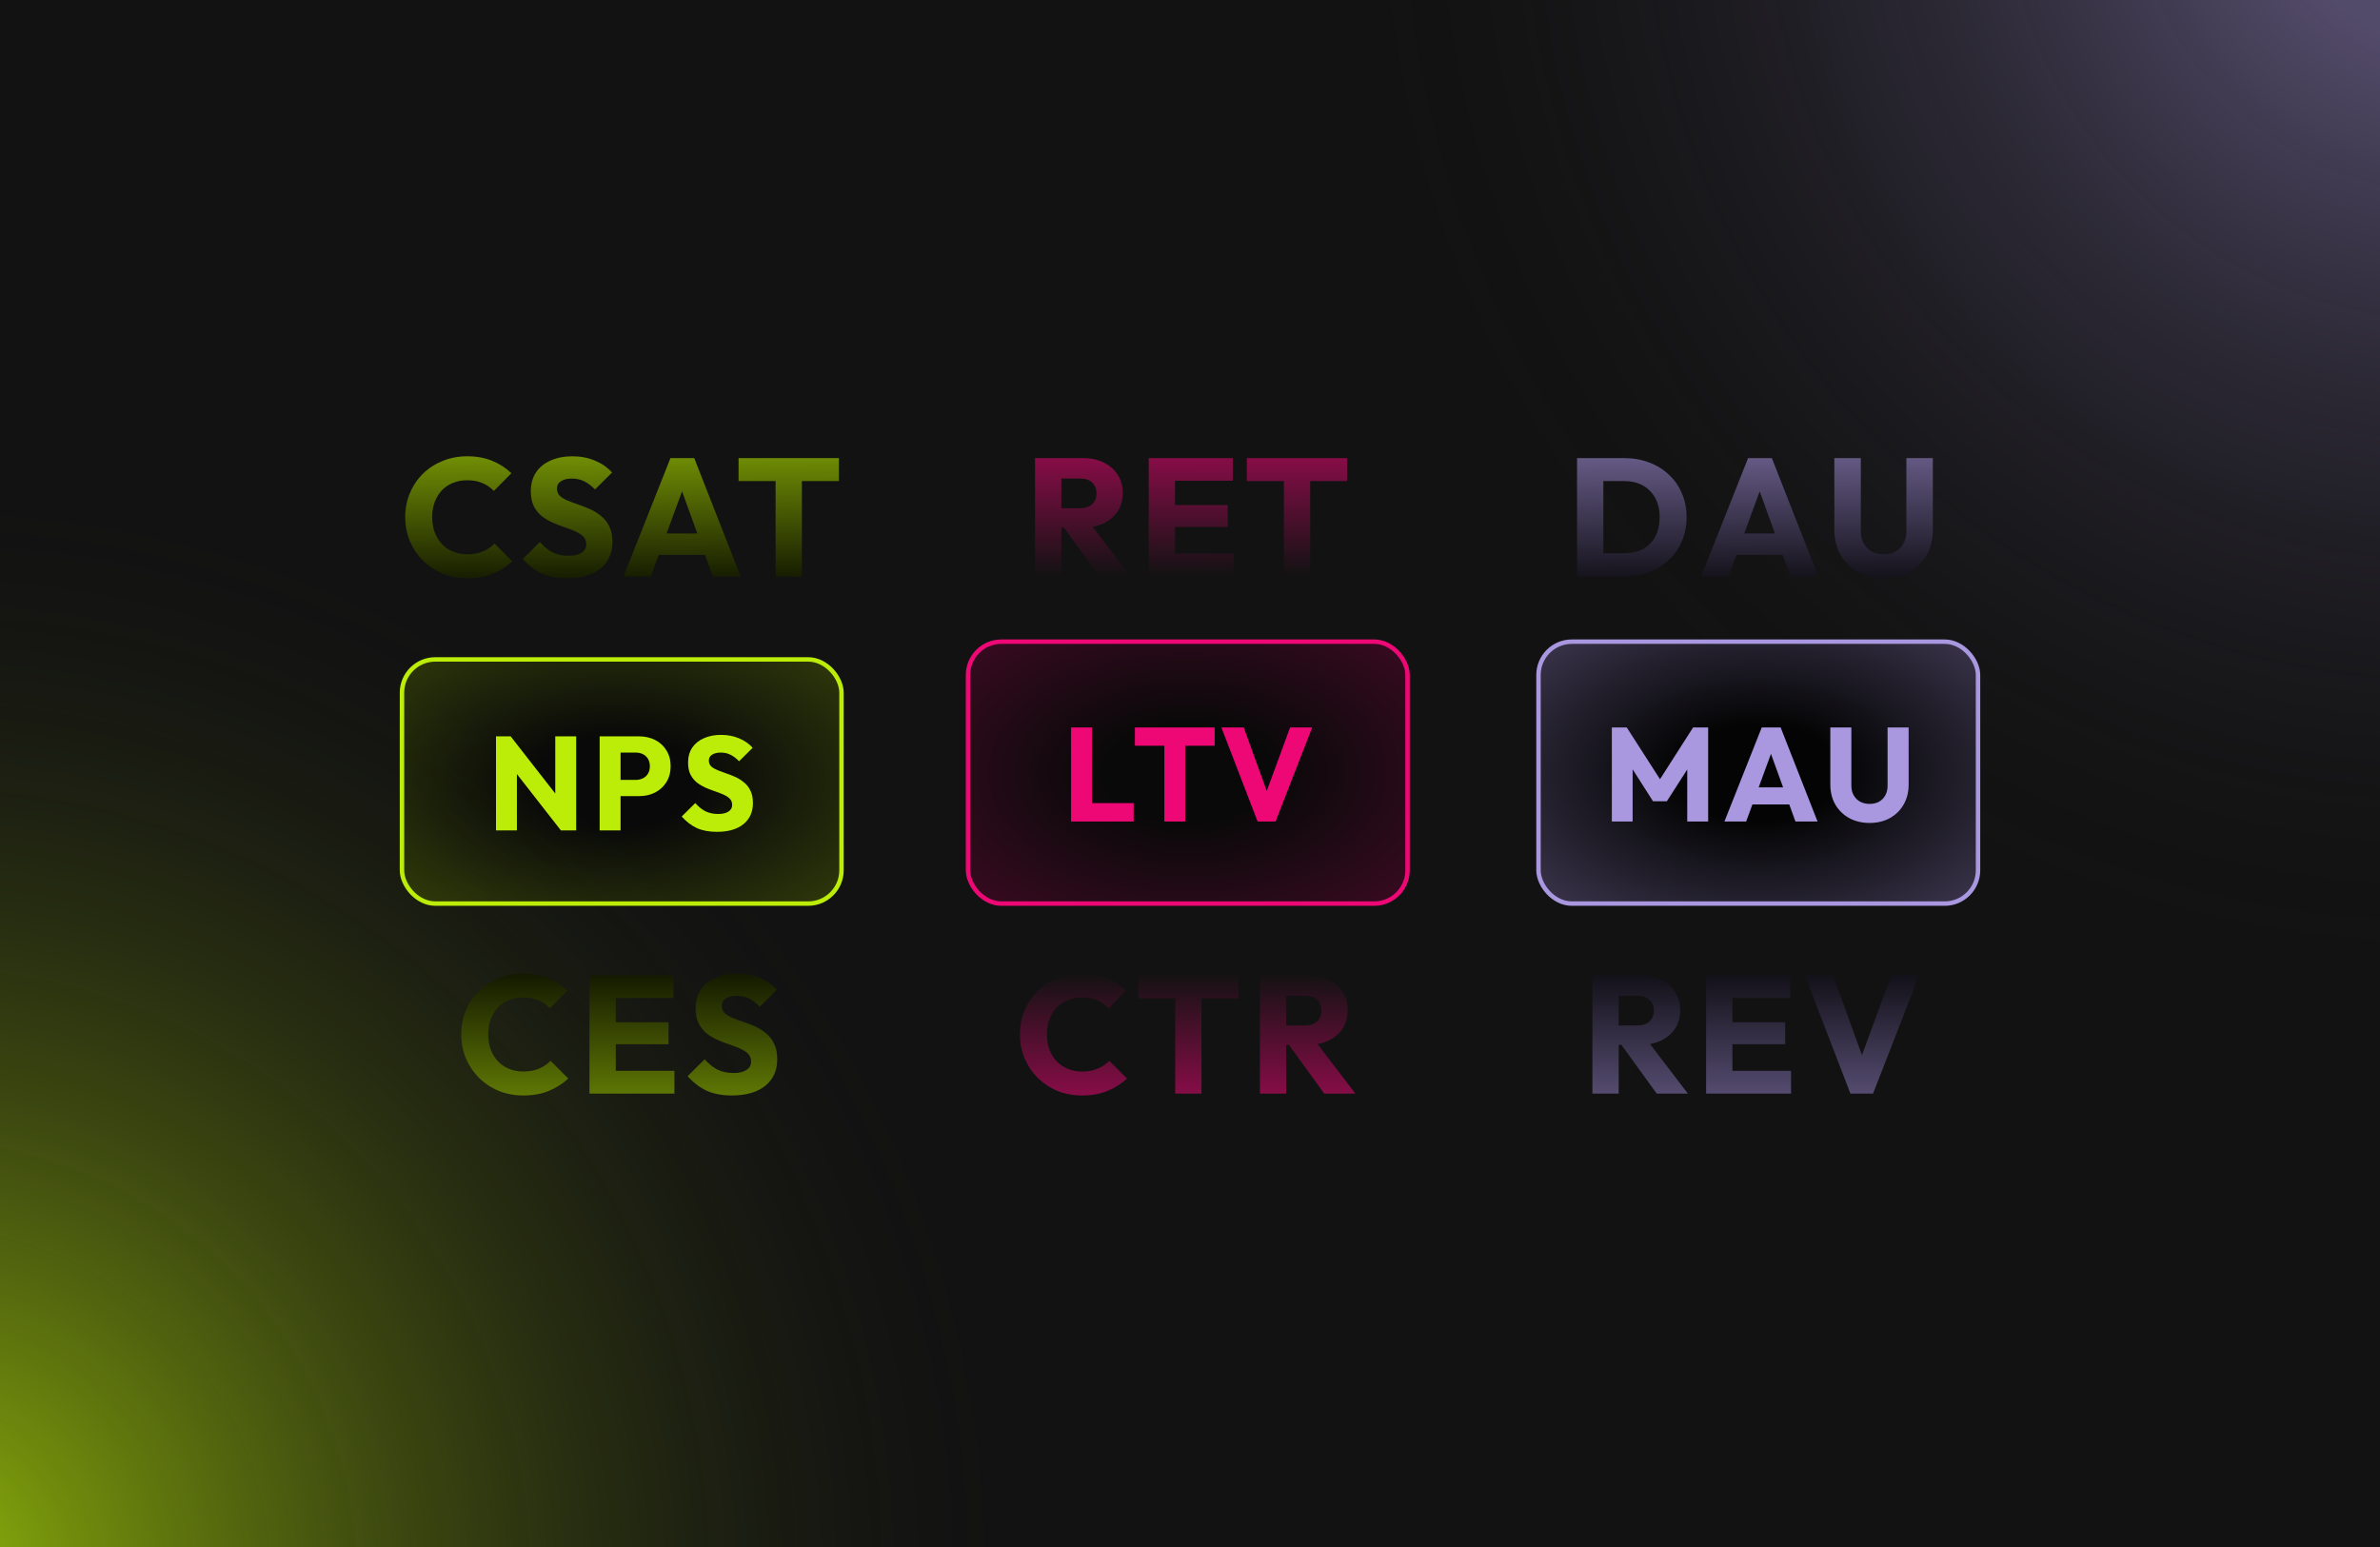 <?xml version="1.0" encoding="UTF-8"?> <svg xmlns="http://www.w3.org/2000/svg" width="1280" height="832" viewBox="0 0 1280 832" fill="none"><g clip-path="url(#clip0_1425_2281)"><rect width="1280" height="832" fill="#121212"></rect><ellipse cx="-43" cy="877" rx="735" ry="735" transform="rotate(180 -43 877)" fill="url(#paint0_radial_1425_2281)"></ellipse><ellipse cx="1320" cy="-40" rx="763" ry="763" transform="rotate(180 1320 -40)" fill="url(#paint1_radial_1425_2281)"></ellipse><rect x="520.618" y="345.095" width="236.376" height="140.871" rx="17.907" fill="url(#paint2_radial_1425_2281)" fill-opacity="0.5" stroke="#ED0876" stroke-width="2.388"></rect><path d="M576.04 441.809V391.239H587.286V441.809H576.04ZM584.707 441.809V431.924H609.706V441.809H584.707ZM626.202 441.809V391.955H637.448V441.809H626.202ZM610.372 401.052V391.239H653.278V401.052H610.372ZM676.363 441.809L656.88 391.239H668.913L683.74 432.139H678.798L693.84 391.239H705.731L686.033 441.809H676.363Z" fill="#ED0876"></path><rect x="827.43" y="345.095" width="236.376" height="140.871" rx="17.907" fill="url(#paint3_radial_1425_2281)" fill-opacity="0.8" stroke="#A997DF" stroke-width="2.388"></rect><path d="M866.878 441.809V391.239H874.901L894.814 422.254H890.731L910.572 391.239H918.666V441.809H907.42V410.221L909.426 410.722L896.461 430.921H889.012L876.118 410.722L878.052 410.221V441.809H866.878ZM927.433 441.809L947.49 391.239H957.661L977.502 441.809H965.612L950.426 399.834H954.509L939.109 441.809H927.433ZM938.823 432.641V423.472H966.4V432.641H938.823ZM1005.5 442.597C1001.35 442.597 997.67 441.714 994.471 439.947C991.319 438.18 988.836 435.744 987.021 432.641C985.254 429.489 984.371 425.907 984.371 421.896V391.239H995.688V422.541C995.688 424.546 996.118 426.289 996.978 427.77C997.837 429.25 999.007 430.396 1000.49 431.208C1002.02 431.972 1003.69 432.354 1005.5 432.354C1007.41 432.354 1009.08 431.972 1010.52 431.208C1011.95 430.396 1013.07 429.274 1013.88 427.841C1014.74 426.361 1015.17 424.618 1015.17 422.612V391.239H1026.49V421.968C1026.49 425.979 1025.61 429.537 1023.84 432.641C1022.07 435.744 1019.61 438.18 1016.46 439.947C1013.31 441.714 1009.66 442.597 1005.5 442.597Z" fill="#A997DF"></path><rect x="216.194" y="354.646" width="236.376" height="131.32" rx="17.907" fill="url(#paint4_radial_1425_2281)" fill-opacity="0.5" stroke="#BCED08" stroke-width="2.388"></rect><path d="M266.754 446.584V396.014H274.633L278 406.113V446.584H266.754ZM301.638 446.584L271.84 408.406L274.633 396.014L304.431 434.192L301.638 446.584ZM301.638 446.584L298.629 436.484V396.014H309.875V446.584H301.638ZM331.097 428.175V419.437H341.985C343.37 419.437 344.635 419.15 345.781 418.577C346.927 418.004 347.835 417.168 348.503 416.07C349.172 414.972 349.506 413.635 349.506 412.059C349.506 410.531 349.172 409.217 348.503 408.119C347.835 407.021 346.927 406.185 345.781 405.612C344.635 405.039 343.37 404.753 341.985 404.753H331.097V396.014H343.632C346.832 396.014 349.721 396.658 352.3 397.948C354.878 399.237 356.908 401.099 358.388 403.535C359.916 405.922 360.68 408.764 360.68 412.059C360.68 415.354 359.916 418.219 358.388 420.654C356.908 423.042 354.878 424.904 352.3 426.241C349.721 427.531 346.832 428.175 343.632 428.175H331.097ZM322.502 446.584V396.014H333.748V446.584H322.502ZM385.531 447.372C381.376 447.372 377.795 446.703 374.786 445.366C371.825 443.981 369.104 441.904 366.62 439.135L373.927 431.9C375.55 433.762 377.341 435.219 379.299 436.269C381.304 437.272 383.62 437.774 386.247 437.774C388.634 437.774 390.473 437.344 391.762 436.484C393.099 435.625 393.768 434.431 393.768 432.903C393.768 431.518 393.338 430.396 392.479 429.536C391.619 428.677 390.473 427.937 389.04 427.316C387.656 426.695 386.104 426.098 384.384 425.525C382.713 424.952 381.042 424.307 379.37 423.591C377.699 422.827 376.147 421.896 374.715 420.797C373.33 419.651 372.208 418.243 371.348 416.571C370.488 414.852 370.059 412.703 370.059 410.125C370.059 407.021 370.799 404.347 372.279 402.102C373.807 399.858 375.908 398.163 378.583 397.017C381.257 395.823 384.337 395.226 387.823 395.226C391.356 395.226 394.58 395.847 397.493 397.088C400.453 398.33 402.889 400.025 404.799 402.174L397.493 409.408C395.965 407.833 394.413 406.663 392.837 405.899C391.309 405.135 389.566 404.753 387.608 404.753C385.65 404.753 384.098 405.135 382.952 405.899C381.806 406.615 381.233 407.665 381.233 409.05C381.233 410.34 381.663 411.39 382.522 412.202C383.382 412.966 384.504 413.635 385.889 414.208C387.321 414.781 388.873 415.354 390.545 415.927C392.264 416.5 393.959 417.168 395.63 417.932C397.302 418.696 398.83 419.675 400.215 420.869C401.647 422.015 402.793 423.496 403.653 425.31C404.512 427.077 404.942 429.274 404.942 431.9C404.942 436.723 403.223 440.519 399.785 443.289C396.347 446.011 391.595 447.372 385.531 447.372Z" fill="#BCED08"></path><path d="M251.356 310.991C246.611 310.991 242.196 310.18 238.111 308.558C234.087 306.877 230.543 304.534 227.479 301.531C224.476 298.527 222.133 295.043 220.452 291.079C218.77 287.055 217.929 282.73 217.929 278.105C217.929 273.48 218.77 269.185 220.452 265.22C222.133 261.196 224.476 257.712 227.479 254.769C230.483 251.826 233.997 249.543 238.021 247.921C242.106 246.239 246.52 245.399 251.266 245.399C256.311 245.399 260.786 246.209 264.691 247.831C268.655 249.453 272.109 251.675 275.052 254.499L265.592 264.049C263.91 262.247 261.867 260.836 259.465 259.814C257.122 258.793 254.389 258.283 251.266 258.283C248.503 258.283 245.95 258.763 243.607 259.724C241.325 260.625 239.342 261.947 237.661 263.689C236.039 265.431 234.747 267.533 233.786 269.996C232.885 272.458 232.435 275.161 232.435 278.105C232.435 281.108 232.885 283.841 233.786 286.304C234.747 288.767 236.039 290.869 237.661 292.611C239.342 294.353 241.325 295.704 243.607 296.665C245.95 297.626 248.503 298.107 251.266 298.107C254.509 298.107 257.332 297.596 259.735 296.575C262.138 295.554 264.21 294.142 265.952 292.34L275.502 301.891C272.439 304.714 268.925 306.937 264.961 308.558C261.056 310.18 256.521 310.991 251.356 310.991ZM304.941 310.991C299.715 310.991 295.21 310.15 291.426 308.468C287.702 306.726 284.278 304.113 281.155 300.63L290.345 291.53C292.387 293.872 294.64 295.704 297.102 297.026C299.625 298.287 302.538 298.918 305.842 298.918C308.845 298.918 311.158 298.377 312.78 297.296C314.462 296.215 315.303 294.713 315.303 292.791C315.303 291.049 314.762 289.637 313.681 288.556C312.6 287.475 311.158 286.544 309.356 285.763C307.614 284.982 305.662 284.232 303.5 283.511C301.397 282.79 299.295 281.979 297.193 281.078C295.09 280.117 293.138 278.946 291.336 277.564C289.594 276.123 288.183 274.351 287.101 272.248C286.02 270.086 285.48 267.383 285.48 264.139C285.48 260.235 286.411 256.871 288.273 254.048C290.195 251.225 292.838 249.093 296.201 247.651C299.565 246.149 303.439 245.399 307.824 245.399C312.269 245.399 316.324 246.179 319.988 247.741C323.712 249.303 326.775 251.435 329.178 254.138L319.988 263.238C318.066 261.256 316.113 259.784 314.131 258.823C312.209 257.862 310.017 257.382 307.554 257.382C305.091 257.382 303.139 257.862 301.698 258.823C300.256 259.724 299.535 261.046 299.535 262.788C299.535 264.41 300.076 265.731 301.157 266.752C302.238 267.713 303.65 268.554 305.392 269.275C307.194 269.996 309.146 270.717 311.248 271.437C313.41 272.158 315.543 272.999 317.645 273.96C319.747 274.921 321.67 276.153 323.412 277.654C325.214 279.096 326.655 280.958 327.736 283.24C328.818 285.463 329.358 288.226 329.358 291.53C329.358 297.596 327.196 302.372 322.871 305.855C318.546 309.279 312.57 310.991 304.941 310.991ZM335.35 310L360.578 246.39H373.372L398.329 310H383.373L364.272 257.202H369.407L350.036 310H335.35ZM349.676 298.467V286.934H384.364V298.467H349.676ZM417.124 310V247.291H431.27V310H417.124ZM397.212 258.733V246.39H451.182V258.733H397.212Z" fill="url(#paint5_linear_1425_2281)"></path><path d="M567.466 283.781V273.329H580.891C583.714 273.329 585.877 272.609 587.378 271.167C588.94 269.725 589.721 267.773 589.721 265.311C589.721 263.028 588.97 261.136 587.469 259.634C585.967 258.133 583.804 257.382 580.981 257.382H567.466V246.39H582.603C586.808 246.39 590.502 247.201 593.685 248.822C596.869 250.384 599.362 252.576 601.164 255.4C602.966 258.223 603.867 261.466 603.867 265.13C603.867 268.854 602.966 272.128 601.164 274.951C599.362 277.714 596.839 279.877 593.595 281.438C590.352 283 586.537 283.781 582.153 283.781H567.466ZM556.654 310V246.39H570.8V310H556.654ZM591.253 310L571.431 282.61L584.405 279.096L608.011 310H591.253ZM617.803 310V246.39H631.948V310H617.803ZM628.614 310V297.746H663.483V310H628.614ZM628.614 283.421V271.618H660.33V283.421H628.614ZM628.614 258.553V246.39H663.033V258.553H628.614ZM690.49 310V247.291H704.636V310H690.49ZM670.578 258.733V246.39H724.548V258.733H670.578Z" fill="url(#paint6_linear_1425_2281)"></path><path d="M857.711 310V297.566H873.479C877.323 297.566 880.687 296.815 883.57 295.314C886.453 293.752 888.675 291.5 890.237 288.556C891.799 285.613 892.58 282.129 892.58 278.105C892.58 274.08 891.769 270.626 890.147 267.743C888.585 264.86 886.363 262.638 883.48 261.076C880.657 259.514 877.323 258.733 873.479 258.733H857.261V246.39H873.659C878.464 246.39 882.879 247.171 886.903 248.732C890.988 250.234 894.532 252.426 897.535 255.31C900.599 258.133 902.941 261.496 904.563 265.401C906.245 269.245 907.086 273.51 907.086 278.195C907.086 282.82 906.245 287.085 904.563 290.989C902.941 294.893 900.629 298.257 897.625 301.08C894.622 303.903 891.078 306.096 886.994 307.657C882.969 309.219 878.584 310 873.839 310H857.711ZM848.161 310V246.39H862.306V310H848.161ZM914.916 310L940.144 246.39H952.938L977.896 310H962.939L943.838 257.202H948.974L929.602 310H914.916ZM929.242 298.467V286.934H963.93V298.467H929.242ZM1013.11 310.991C1007.89 310.991 1003.26 309.88 999.239 307.657C995.275 305.435 992.152 302.372 989.869 298.467C987.647 294.503 986.535 289.998 986.535 284.952V246.39H1000.77V285.763C1000.77 288.286 1001.31 290.478 1002.39 292.34C1003.47 294.203 1004.95 295.644 1006.81 296.665C1008.73 297.626 1010.83 298.107 1013.11 298.107C1015.52 298.107 1017.62 297.626 1019.42 296.665C1021.22 295.644 1022.64 294.233 1023.66 292.431C1024.74 290.569 1025.28 288.376 1025.28 285.853V246.39H1039.51V285.042C1039.51 290.088 1038.4 294.563 1036.18 298.467C1033.96 302.372 1030.86 305.435 1026.9 307.657C1022.94 309.88 1018.34 310.991 1013.11 310.991Z" fill="url(#paint7_linear_1425_2281)"></path><path d="M281.491 589.151C276.746 589.151 272.331 588.34 268.246 586.719C264.222 585.037 260.678 582.694 257.615 579.691C254.611 576.687 252.269 573.204 250.587 569.239C248.905 565.215 248.064 560.89 248.064 556.265C248.064 551.64 248.905 547.345 250.587 543.381C252.269 539.356 254.611 535.872 257.615 532.929C260.618 529.986 264.132 527.703 268.156 526.082C272.241 524.4 276.656 523.559 281.401 523.559C286.446 523.559 290.921 524.37 294.826 525.991C298.79 527.613 302.244 529.836 305.187 532.659L295.727 542.209C294.045 540.407 292.003 538.996 289.6 537.975C287.257 536.954 284.524 536.443 281.401 536.443C278.638 536.443 276.085 536.923 273.742 537.885C271.46 538.786 269.478 540.107 267.796 541.849C266.174 543.591 264.883 545.693 263.921 548.156C263.02 550.619 262.57 553.322 262.57 556.265C262.57 559.268 263.02 562.001 263.921 564.464C264.883 566.927 266.174 569.029 267.796 570.771C269.478 572.513 271.46 573.864 273.742 574.825C276.085 575.786 278.638 576.267 281.401 576.267C284.644 576.267 287.468 575.756 289.87 574.735C292.273 573.714 294.345 572.303 296.087 570.501L305.638 580.051C302.574 582.874 299.06 585.097 295.096 586.719C291.192 588.34 286.657 589.151 281.491 589.151ZM317.031 588.16V524.55H331.177V588.16H317.031ZM327.843 588.16V575.907H362.712V588.16H327.843ZM327.843 561.581V549.778H359.558V561.581H327.843ZM327.843 536.713V524.55H362.261V536.713H327.843ZM393.585 589.151C388.359 589.151 383.854 588.31 380.07 586.628C376.346 584.887 372.922 582.274 369.798 578.79L378.989 569.69C381.031 572.032 383.283 573.864 385.746 575.186C388.269 576.447 391.182 577.078 394.486 577.078C397.489 577.078 399.802 576.537 401.423 575.456C403.105 574.375 403.946 572.873 403.946 570.951C403.946 569.209 403.406 567.798 402.324 566.716C401.243 565.635 399.802 564.704 398 563.923C396.258 563.142 394.306 562.392 392.143 561.671C390.041 560.95 387.938 560.139 385.836 559.238C383.734 558.277 381.782 557.106 379.98 555.724C378.238 554.283 376.826 552.511 375.745 550.408C374.664 548.246 374.123 545.543 374.123 542.299C374.123 538.395 375.054 535.031 376.916 532.208C378.838 529.385 381.481 527.253 384.845 525.811C388.209 524.31 392.083 523.559 396.468 523.559C400.913 523.559 404.967 524.34 408.631 525.901C412.355 527.463 415.419 529.595 417.822 532.298L408.631 541.398C406.709 539.416 404.757 537.945 402.775 536.984C400.853 536.022 398.66 535.542 396.198 535.542C393.735 535.542 391.783 536.022 390.341 536.984C388.9 537.885 388.179 539.206 388.179 540.948C388.179 542.57 388.719 543.891 389.801 544.912C390.882 545.873 392.293 546.714 394.035 547.435C395.837 548.156 397.789 548.877 399.892 549.598C402.054 550.318 404.186 551.159 406.289 552.12C408.391 553.081 410.313 554.313 412.055 555.814C413.857 557.256 415.299 559.118 416.38 561.401C417.461 563.623 418.002 566.386 418.002 569.69C418.002 575.756 415.839 580.532 411.515 584.016C407.19 587.439 401.213 589.151 393.585 589.151Z" fill="url(#paint8_linear_1425_2281)"></path><path d="M581.972 589.151C577.226 589.151 572.811 588.34 568.727 586.719C564.703 585.037 561.159 582.694 558.095 579.691C555.092 576.687 552.749 573.204 551.067 569.239C549.386 565.215 548.545 560.89 548.545 556.265C548.545 551.64 549.386 547.345 551.067 543.381C552.749 539.356 555.092 535.872 558.095 532.929C561.099 529.986 564.612 527.703 568.637 526.082C572.721 524.4 577.136 523.559 581.882 523.559C586.927 523.559 591.402 524.37 595.306 525.991C599.271 527.613 602.725 529.836 605.668 532.659L596.207 542.209C594.526 540.407 592.483 538.996 590.081 537.975C587.738 536.954 585.005 536.443 581.882 536.443C579.118 536.443 576.566 536.923 574.223 537.885C571.941 538.786 569.958 540.107 568.276 541.849C566.655 543.591 565.363 545.693 564.402 548.156C563.501 550.619 563.051 553.322 563.051 556.265C563.051 559.268 563.501 562.001 564.402 564.464C565.363 566.927 566.655 569.029 568.276 570.771C569.958 572.513 571.941 573.864 574.223 574.825C576.566 575.786 579.118 576.267 581.882 576.267C585.125 576.267 587.948 575.756 590.351 574.735C592.754 573.714 594.826 572.303 596.568 570.501L606.118 580.051C603.055 582.874 599.541 585.097 595.577 586.719C591.672 588.34 587.137 589.151 581.972 589.151ZM632.043 588.16V525.451H646.189V588.16H632.043ZM612.131 536.893V524.55H666.101V536.893H612.131ZM688.416 561.941V551.49H701.841C704.664 551.49 706.826 550.769 708.328 549.327C709.89 547.886 710.671 545.933 710.671 543.471C710.671 541.188 709.92 539.296 708.418 537.794C706.916 536.293 704.754 535.542 701.931 535.542H688.416V524.55H703.553C707.757 524.55 711.451 525.361 714.635 526.982C717.818 528.544 720.311 530.737 722.113 533.56C723.915 536.383 724.816 539.626 724.816 543.291C724.816 547.015 723.915 550.288 722.113 553.111C720.311 555.874 717.788 558.037 714.545 559.599C711.301 561.16 707.487 561.941 703.102 561.941H688.416ZM677.604 588.16V524.55H691.75V588.16H677.604ZM712.202 588.16L692.38 560.77L705.355 557.256L728.961 588.16H712.202Z" fill="url(#paint9_linear_1425_2281)"></path><path d="M867.228 561.941V551.49H880.653C883.476 551.49 885.639 550.769 887.14 549.327C888.702 547.886 889.483 545.933 889.483 543.471C889.483 541.188 888.732 539.296 887.231 537.794C885.729 536.293 883.566 535.542 880.743 535.542H867.228V524.55H882.365C886.57 524.55 890.264 525.361 893.447 526.982C896.631 528.544 899.124 530.737 900.926 533.56C902.728 536.383 903.629 539.626 903.629 543.291C903.629 547.015 902.728 550.288 900.926 553.111C899.124 555.874 896.601 558.037 893.357 559.599C890.114 561.16 886.3 561.941 881.915 561.941H867.228ZM856.416 588.16V524.55H870.562V588.16H856.416ZM891.015 588.16L871.193 560.77L884.167 557.256L907.773 588.16H891.015ZM917.565 588.16V524.55H931.71V588.16H917.565ZM928.377 588.16V575.907H963.245V588.16H928.377ZM928.377 561.581V549.778H960.092V561.581H928.377ZM928.377 536.713V524.55H962.795V536.713H928.377ZM995.191 588.16L970.684 524.55H985.821L1004.47 575.997H998.254L1017.18 524.55H1032.13L1007.35 588.16H995.191Z" fill="url(#paint10_linear_1425_2281)"></path></g><defs><radialGradient id="paint0_radial_1425_2281" cx="0" cy="0" r="1" gradientUnits="userSpaceOnUse" gradientTransform="translate(-43 905.663) rotate(90) scale(578.889 578.889)"><stop stop-color="#BCED08" stop-opacity="0.75"></stop><stop offset="1" stop-color="#121212" stop-opacity="0.067"></stop></radialGradient><radialGradient id="paint1_radial_1425_2281" cx="0" cy="0" r="1" gradientUnits="userSpaceOnUse" gradientTransform="translate(1320 -10.245) rotate(90) scale(600.942 600.942)"><stop offset="0.155" stop-color="#A997DF" stop-opacity="0.43"></stop><stop offset="1" stop-color="#121212" stop-opacity="0"></stop></radialGradient><radialGradient id="paint2_radial_1425_2281" cx="0" cy="0" r="1" gradientUnits="userSpaceOnUse" gradientTransform="translate(638.806 415.531) rotate(90) scale(207.725 346.208)"><stop offset="0.125"></stop><stop offset="1" stop-color="#ED0876"></stop></radialGradient><radialGradient id="paint3_radial_1425_2281" cx="0" cy="0" r="1" gradientUnits="userSpaceOnUse" gradientTransform="translate(945.618 415.531) rotate(90) scale(207.725 346.208)"><stop offset="0.125"></stop><stop offset="1" stop-color="#A997DF"></stop></radialGradient><radialGradient id="paint4_radial_1425_2281" cx="0" cy="0" r="1" gradientUnits="userSpaceOnUse" gradientTransform="translate(331.019 420.306) rotate(90) scale(193.876 355.96)"><stop offset="0.125"></stop><stop offset="1" stop-color="#BCED08"></stop></radialGradient><linearGradient id="paint5_linear_1425_2281" x1="333.252" y1="190.25" x2="334.006" y2="327.274" gradientUnits="userSpaceOnUse"><stop stop-color="#BCED08"></stop><stop offset="1"></stop></linearGradient><linearGradient id="paint6_linear_1425_2281" x1="637.871" y1="190.25" x2="638.278" y2="309.999" gradientUnits="userSpaceOnUse"><stop stop-color="#ED0876"></stop><stop offset="1" stop-color="#121212"></stop></linearGradient><linearGradient id="paint7_linear_1425_2281" x1="942.71" y1="190.25" x2="943.594" y2="327.273" gradientUnits="userSpaceOnUse"><stop stop-color="#A997DF"></stop><stop offset="1"></stop></linearGradient><linearGradient id="paint8_linear_1425_2281" x1="332.846" y1="506.275" x2="332.845" y2="671.142" gradientUnits="userSpaceOnUse"><stop></stop><stop offset="1" stop-color="#BCED08"></stop></linearGradient><linearGradient id="paint9_linear_1425_2281" x1="638" y1="523" x2="637.999" y2="646.5" gradientUnits="userSpaceOnUse"><stop stop-color="#121212"></stop><stop offset="1" stop-color="#ED0876"></stop></linearGradient><linearGradient id="paint10_linear_1425_2281" x1="941.686" y1="506.275" x2="941.685" y2="671.142" gradientUnits="userSpaceOnUse"><stop></stop><stop offset="1" stop-color="#A997DF"></stop></linearGradient><clipPath id="clip0_1425_2281"><rect width="1280" height="832" fill="white"></rect></clipPath></defs></svg> 